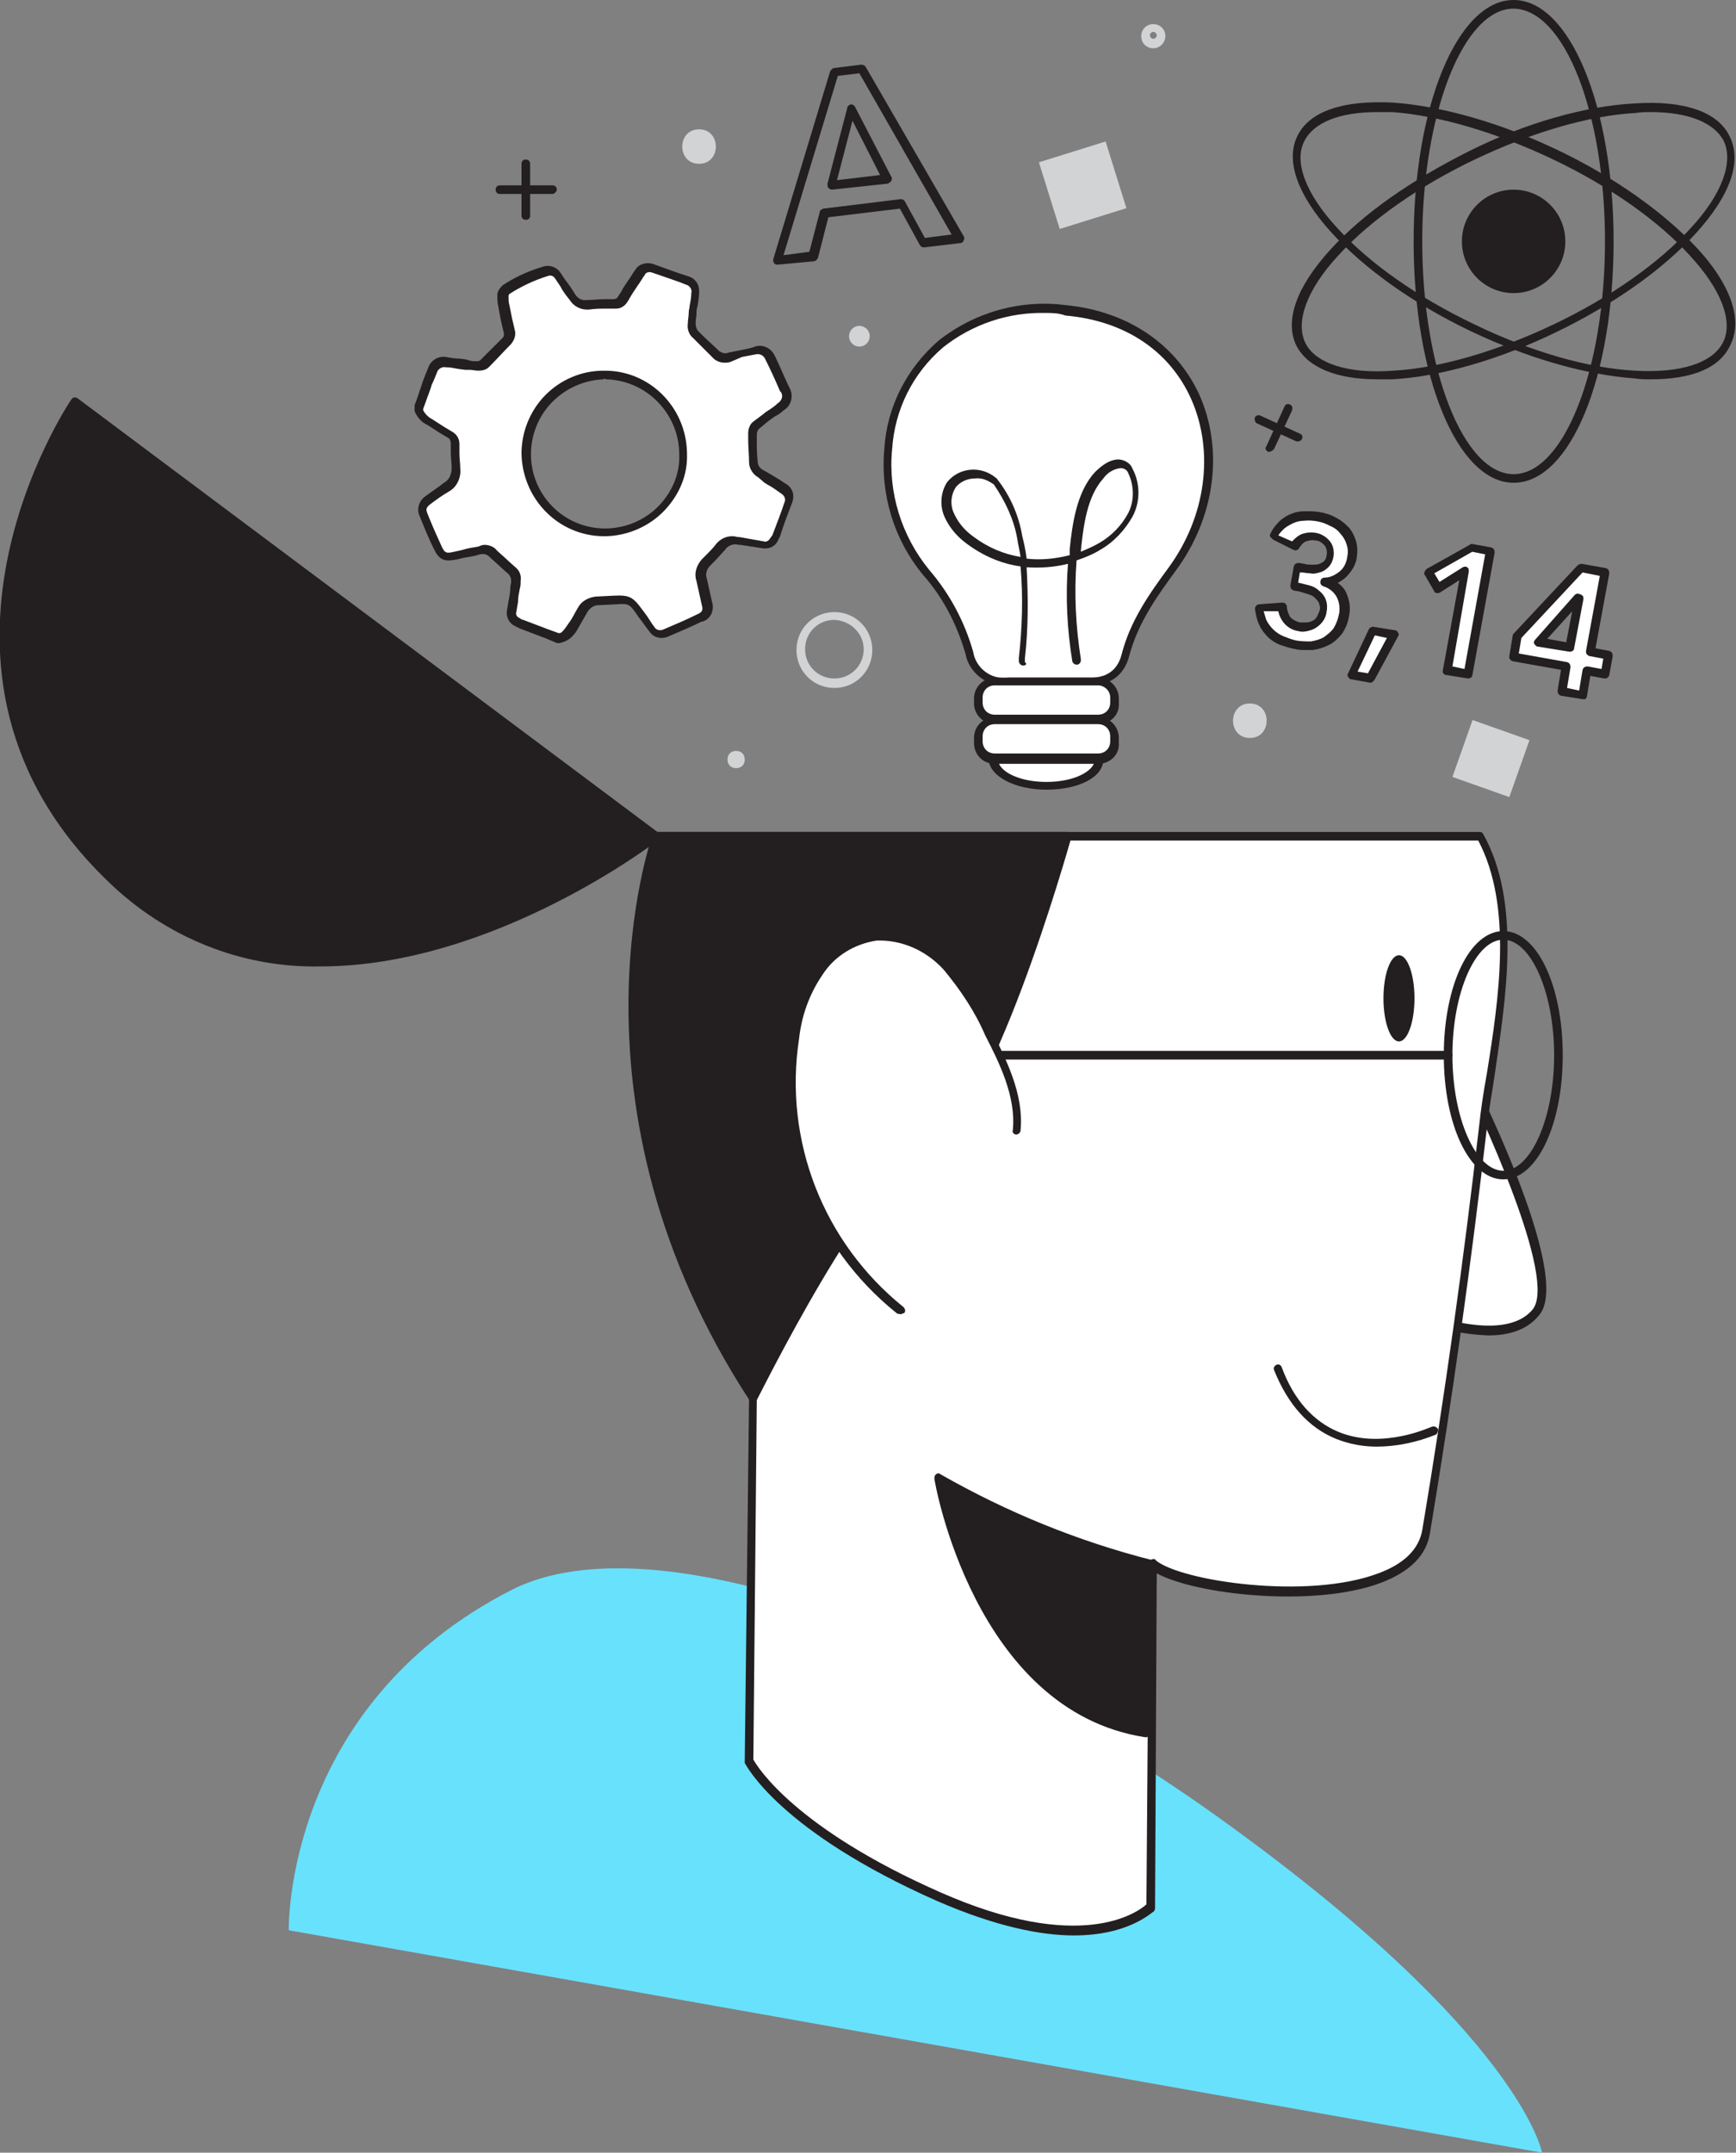 <?xml version="1.0" encoding="utf-8"?>
<!-- Generator: Adobe Illustrator 24.2.1, SVG Export Plug-In . SVG Version: 6.00 Build 0)  -->
<svg version="1.1" id="Layer_1" xmlns="http://www.w3.org/2000/svg" xmlns:xlink="http://www.w3.org/1999/xlink" x="0px" y="0px"
	 viewBox="0 0 201.4 249.7" style="enable-background:new 0 0 201.4 249.7;" xml:space="preserve">
<rect x="0" y="0" width="201.4" height="249.7" fill="#808080" stroke="none"/>
<style type="text/css">
	.st0{fill:#68E1FD;}
	.st1{fill:#FFFFFF;}
	.st2{fill:#231F20;}
	.st3{fill:#D1D3D4;}
</style>
<g id="_88_knowledge">
	<path class="st0" d="M59.4,184.4c-26.5,13.5-25.9,39.5-25.9,39.5l145.4,25.8c0,0-2.4-13.6-37-38.5C112.4,189.9,76,176,59.4,184.4z"
		/>
	<path class="st1" d="M169,122.4c0,0,13,25.4,9.3,29.9s-14.2,0.1-14.2,0.1"/>
	<path class="st2" d="M172.7,154.9c-3.1-0.1-6.1-0.8-8.9-2c-0.2-0.1-0.4-0.4-0.2-0.7c0.1-0.2,0.4-0.3,0.6-0.3c0.1,0,10.1,4.2,13.6,0
		c2.9-3.5-5.8-22.4-9.3-29.4c-0.1-0.2,0-0.6,0.2-0.7l0,0c0.2-0.1,0.5,0,0.7,0.2c1.4,2.6,13.1,25.8,9.2,30.5
		C177.2,154.3,175,154.9,172.7,154.9z"/>
	<path class="st1" d="M76.1,97c-4.4,23.3,11.2,65.2,11.2,65.2l-0.5,42.1c0,0,3.7,7.6,22,15.8s24.6,1.2,24.6,1.2l0.3-39.8
		c4.2,3.5,30,6.1,31.7-3.8c2.6-15.6,4.8-31.3,6.6-47c1.1-9.8,5-24.1-0.3-33.6L76.1,97z"/>
	<path class="st2" d="M124.6,224.5c-3.8,0-9-1-15.9-4c-18.3-8.1-22.1-15.7-22.3-16c0-0.1,0-0.1,0-0.2l0.5-42
		c-0.4-1-4.1-11.2-7.2-23.8c-3.1-12.3-6.2-29.4-4-41.6c0-0.2,0.2-0.4,0.5-0.4h95.5c0.2,0,0.3,0.1,0.4,0.3c4.4,7.9,2.6,19,1.3,27.9
		c-0.3,2.1-0.7,4.2-0.9,6.1c-1.8,15.6-4,31.4-6.6,47c-0.4,2.6-2.3,4.5-5.7,5.8c-7.7,2.9-21.4,1.4-26-1.1l-0.2,38.9
		c0,0.1-0.1,0.2-0.1,0.3C133.7,221.7,131.1,224.5,124.6,224.5z M87.4,204.1c0.5,0.9,4.9,8,21.7,15.4c16.3,7.2,22.9,2.3,23.9,1.4
		l0.3-39.6c0-0.2,0.1-0.4,0.3-0.4c0.2-0.1,0.4-0.1,0.5,0.1c2.9,2.4,17.6,4.6,25.8,1.5c3-1.1,4.7-2.8,5.1-5
		c2.6-15.5,4.8-31.3,6.6-46.9c0.2-1.9,0.5-3.9,0.9-6.1c1.4-8.7,3-19.4-1-27h-95c-4,23,11.1,64.1,11.3,64.5c0,0.1,0,0.1,0,0.2
		L87.4,204.1z"/>
	<path class="st2" d="M168.1,122.9H96.8c-0.3,0-0.5-0.2-0.5-0.5s0.2-0.5,0.5-0.5H168c0.3,0,0.5,0.2,0.5,0.5S168.3,122.9,168.1,122.9
		z"/>
	<ellipse class="st2" cx="162.3" cy="115.8" rx="1.8" ry="5"/>
	<path class="st1" d="M166.3,165.8c0,0-13,6.2-18.1-7.1"/>
	<path class="st2" d="M159.7,167.8c-1.6,0-3.2-0.3-4.7-0.9c-3.2-1.3-5.6-4-7.2-8c-0.1-0.3,0.1-0.5,0.3-0.6s0.5,0,0.6,0.3
		c1.4,3.8,3.7,6.3,6.6,7.5c5.1,2.1,10.7-0.6,10.8-0.6c0.3-0.1,0.5,0,0.7,0.2c0.1,0.2,0,0.5-0.2,0.7l0,0
		C164.4,167.3,162,167.8,159.7,167.8z"/>
	<path class="st2" d="M133.8,181.4c-8.7-2.2-17.1-5.5-24.8-10c0,0,4.3,26.4,23.9,29.6L133.8,181.4z"/>
	<path class="st2" d="M132.8,201.5L132.8,201.5c-19.8-3.1-24.4-29.7-24.4-30s0.1-0.5,0.4-0.6c0.1,0,0.2,0,0.3,0.1
		c7.7,4.4,16,7.8,24.7,10c0.2,0.1,0.4,0.3,0.4,0.5l-0.9,19.6c0,0.1-0.1,0.3-0.2,0.4C133.1,201.5,133,201.5,132.8,201.5z
		 M109.6,172.4c1.1,4.9,6.4,25,22.7,28l0.9-18.6C125,179.7,117.1,176.5,109.6,172.4L109.6,172.4z"/>
	<path class="st2" d="M76.1,97L8.7,46.6c0,0-21.2,30.9,4.3,55.3S76.1,97,76.1,97z"/>
	<path class="st2" d="M37.2,112.1c-9.2,0.2-18-3.4-24.6-9.8c-25.5-24.4-4.6-55.6-4.3-56c0.1-0.1,0.2-0.2,0.3-0.2s0.3,0,0.4,0.1
		l67.4,50.4c0.2,0.2,0.3,0.5,0.1,0.7l-0.1,0.1C76.2,97.6,57.3,112.1,37.2,112.1z M8.8,47.4c-2.4,3.8-18.7,32,4.5,54.2
		s57.3-1.2,62-4.6L8.8,47.4z"/>
	<path class="st2" d="M87.4,162.2c0,0,13.1-26.7,20.1-29.4S123.7,97,123.7,97H76.1C76.1,97,64.8,127.7,87.4,162.2z"/>
	<path class="st2" d="M87.4,162.7c-0.2,0-0.3-0.1-0.4-0.2c-22.4-34.3-11.4-65.3-11.3-65.7c0.1-0.2,0.3-0.3,0.5-0.3h47.6
		c0.2,0,0.3,0.1,0.4,0.2s0.1,0.3,0.1,0.4c-0.4,1.4-9.4,33.3-16.6,36.1c-6.8,2.6-19.7,28.9-19.9,29.2
		C87.7,162.6,87.5,162.7,87.4,162.7L87.4,162.7z M76.5,97.5c-1.1,3.4-9.5,32,10.8,63.7c2.3-4.5,13.5-26.4,20-28.9
		c6.2-2.4,14.4-30.2,15.8-34.8H76.5z"/>
	<path class="st1" d="M117.9,131.1c0.4-3.9-1.4-7.7-3.2-11.3c-1.2-2.8-2.9-5.4-4.9-7.8c-2.1-2.2-5.1-3.8-8.2-3.5
		c-2.7,0.4-5.2,1.9-6.7,4.2c-1.5,2.3-2.5,4.9-2.8,7.6c-1.8,12,2.8,24,12.3,31.6"/>
	<path class="st2" d="M104.3,152.4c-0.1,0-0.2,0-0.3-0.1c-9.6-7.7-14.3-19.9-12.5-32.1c0.4-2.8,1.4-5.4,2.9-7.8
		c1.6-2.4,4.2-4,7.1-4.4c3.3-0.2,6.4,1.2,8.6,3.7c2.1,2.4,3.7,5,5,7.9c1.6,3.3,3.7,7.3,3.3,11.5c0,0.3-0.3,0.5-0.5,0.5l0,0
		c-0.3,0-0.5-0.3-0.4-0.5c0.4-3.9-1.6-7.9-3.2-11c-1.2-2.8-2.9-5.3-4.8-7.6c-2-2.2-4.8-3.5-7.8-3.4c-2.6,0.4-4.9,1.8-6.3,4
		c-1.5,2.2-2.4,4.7-2.7,7.4c-1.8,11.8,2.8,23.6,12.1,31.1c0.2,0.2,0.3,0.5,0.1,0.7l0,0C104.6,152.4,104.5,152.5,104.3,152.4z"/>
	<path class="st2" d="M174.4,136.8c-3.9,0-6.9-6.3-6.9-14.4s3-14.4,6.9-14.4s6.9,6.3,6.9,14.4S178.3,136.8,174.4,136.8z M174.4,109
		c-3.2,0-5.9,6.1-5.9,13.4c0,7.3,2.7,13.4,5.9,13.4s5.9-6.1,5.9-13.4S177.6,109,174.4,109z"/>
	<path class="st1" d="M48.6,47.2c0.3-1,0.6-1.9,1-2.9c0.2-0.5,0.4-1,0.6-1.5c0.2-0.6,0.9-1,1.5-0.9c0.8,0.1,1.6,0.2,2.3,0.4
		c0.4,0.1,0.8,0.1,1.2,0.2c0.3,0,0.6-0.1,0.9-0.3c0.9-0.8,1.7-1.7,2.6-2.6c0.3-0.3,0.4-0.8,0.3-1.2c-0.2-0.9-0.4-1.9-0.6-2.8
		c-0.1-0.4-0.1-0.7-0.1-1.1c0-0.3,0.1-0.5,0.4-0.7c1.4-0.9,3-1.7,4.7-2.1c0.5-0.2,1,0,1.3,0.5c0.6,0.8,1.2,1.6,1.8,2.4
		c0.4,0.6,1.1,1,1.8,0.9c1-0.1,2.1-0.1,3.1-0.2c0.4,0,0.7-0.2,0.9-0.6c0.4-0.5,0.7-1.1,1.1-1.7s0.6-0.9,0.9-1.4
		c0.3-0.5,0.9-0.7,1.4-0.5c1.4,0.5,2.9,1,4.3,1.5c0.5,0.2,0.9,0.8,0.8,1.4c-0.1,0.8-0.3,1.6-0.4,2.3c0,0.4-0.1,0.8-0.1,1.1
		c-0.1,0.5,0.1,1,0.5,1.3c0.8,0.7,1.5,1.4,2.2,2.1c0.4,0.5,1.1,0.6,1.7,0.5c1-0.2,2-0.5,3.1-0.7c0.7-0.2,1.5,0.1,1.7,0.8
		c0.6,1.2,1.1,2.4,1.7,3.7c0.4,0.7,0.2,1.6-0.5,2l0,0c-0.5,0.4-1.1,0.8-1.6,1.2c-0.4,0.3-0.8,0.6-1.1,0.9c-0.3,0.2-0.5,0.6-0.5,1
		c0,1.1,0,2.1,0.1,3.2c0,0.6,0.3,1.1,0.9,1.4l1.8,1c0.4,0.2,0.7,0.5,1.1,0.7c0.5,0.3,0.7,1,0.5,1.5c-0.5,1.3-0.9,2.6-1.4,3.8
		c-0.1,0.2-0.2,0.4-0.3,0.5C90,62.7,89.5,63,89,62.9l-2.8-0.5H86c-0.8-0.2-1.6,0.1-2.1,0.8c-0.5,0.6-1.1,1.2-1.7,1.8
		c-0.5,0.5-0.7,1.3-0.5,2c0.2,0.9,0.4,1.8,0.6,2.7c0.3,0.7,0,1.5-0.7,1.7c-0.1,0-0.1,0-0.2,0.1c-1.2,0.6-2.5,1.2-3.8,1.7
		c-0.6,0.3-1.3,0.1-1.7-0.4c-0.5-0.6-1-1.3-1.4-1.9c-1-1.4-1.2-1.5-3-1.4l-2,0.1c-0.6,0-1.2,0.4-1.6,0.9c-0.4,0.7-0.8,1.4-1.2,2
		c-0.2,0.4-0.5,0.7-0.8,1s-0.7,0.4-1.1,0.3l-4-1.5c-0.2-0.1-0.4-0.2-0.5-0.3c-0.4-0.2-0.7-0.7-0.6-1.2l0.4-2.8
		c0-0.3,0.1-0.6,0.1-0.8c0.1-0.5-0.1-0.9-0.5-1.2c-0.7-0.7-1.5-1.3-2.2-2c-0.4-0.4-1-0.6-1.6-0.4c-0.9,0.2-1.8,0.4-2.7,0.6h-0.1
		c-1.2,0.2-1.6,0.1-2.1-1s-1.1-2.4-1.6-3.7c-0.3-0.6-0.2-1.3,0.4-1.7h0.1c0.7-0.5,1.4-1.1,2.2-1.6c0.8-0.4,1.2-1.3,1.1-2.1
		c-0.1-1-0.1-1.9-0.1-2.9c0-0.4-0.2-0.8-0.6-1c-0.8-0.5-1.6-1-2.4-1.5c-0.6-0.3-1-0.7-1.3-1.3L48.6,47.2z M79.2,52.6
		c0-5-4.1-9.1-9.1-9.1H70c-5,0.1-8.9,4.2-9,9.2c0,5,4.1,9,9.1,9.1c5,0.1,9.1-3.9,9.1-8.9C79.2,52.7,79.2,52.6,79.2,52.6z"/>
	<path class="st2" d="M64.9,74.6c-0.2,0-0.4,0-0.5-0.1L63.2,74l-2.9-1.1c-0.2-0.1-0.4-0.2-0.6-0.3c-0.6-0.3-1-1-0.9-1.7l0.2-1.2
		c0.1-0.5,0.2-1,0.2-1.5c0-0.3,0.1-0.5,0.1-0.8s-0.1-0.6-0.3-0.8c-0.7-0.6-1.3-1.2-2-1.8l-0.2-0.2c-0.3-0.3-0.7-0.4-1.1-0.3
		c-0.6,0.2-1.3,0.3-1.9,0.4L53,64.9h-0.1c-1.4,0.3-2,0-2.6-1.3c-0.5-1-1-2.2-1.6-3.7c-0.4-0.8-0.1-1.8,0.6-2.3
		c0.8-0.6,1.6-1.1,2.2-1.6c0.6-0.3,0.9-1,0.9-1.7c0-0.6-0.1-1.2-0.1-1.8c0-0.4,0-0.7,0-1.1c0-0.2-0.1-0.5-0.3-0.6l-1-0.6l-1.4-0.9
		c-0.7-0.3-1.2-0.9-1.5-1.6c0-0.1,0-0.1,0-0.2v-0.3c0-0.1,0-0.1,0-0.2l0.3-0.8l0.7-2.1c0.2-0.5,0.4-1,0.6-1.5c0.3-0.8,1.1-1.3,2-1.2
		c0.5,0.1,1.1,0.2,1.6,0.2l0.8,0.1l0.3,0.1c0.3,0.1,0.6,0.1,0.8,0.1s0.4,0,0.5-0.1c0.9-0.9,1.8-1.8,2.6-2.6c0.2-0.2,0.2-0.5,0.1-0.8
		c-0.1-0.4-0.2-0.8-0.3-1.3s-0.2-1-0.3-1.6c-0.1-0.4-0.1-0.8-0.1-1.3c0-0.4,0.3-0.8,0.6-1.1c1.5-1,3.1-1.7,4.8-2.2
		c0.7-0.2,1.5,0.1,1.9,0.7c0.2,0.3,0.4,0.6,0.6,0.9c0.4,0.5,0.8,1.1,1.1,1.6c0.3,0.5,0.8,0.8,1.4,0.7c0.7,0,1.4-0.1,2-0.1h1.1
		c0.2,0,0.4-0.1,0.5-0.3c0.2-0.3,0.4-0.6,0.6-1l0.6-0.9c0.3-0.4,0.5-0.8,0.8-1.2c0.4-0.7,1.3-0.9,2-0.7c1.7,0.6,3,1.1,4.3,1.5
		c0.8,0.3,1.2,1.1,1.1,1.9c0,0.5-0.1,1.1-0.2,1.6c-0.1,0.3-0.1,0.5-0.1,0.8s-0.1,0.7-0.1,1.1c0,0.3,0.1,0.7,0.3,0.9l0.5,0.5
		c0.6,0.6,1.2,1.1,1.8,1.7c0.3,0.3,0.8,0.5,1.2,0.3l1.5-0.3c0.5-0.1,1.1-0.2,1.6-0.4c0.9-0.3,1.9,0.2,2.3,1.1
		c0.6,1.2,1.1,2.5,1.7,3.7c0.5,0.9,0.2,2.1-0.7,2.6c-0.3,0.3-0.6,0.5-1,0.7l-0.7,0.5c-0.4,0.3-0.7,0.6-1.1,0.9
		c-0.2,0.2-0.3,0.4-0.3,0.7V51c0,0.8,0,1.7,0.1,2.5c0,0.4,0.2,0.8,0.6,1l0.7,0.4l1,0.6c0.4,0.2,0.7,0.5,1.1,0.7
		c0.7,0.5,0.9,1.3,0.6,2.1c-0.5,1.3-1,2.6-1.4,3.9c-0.1,0.2-0.2,0.4-0.3,0.6c-0.3,0.6-1,0.9-1.7,0.8l-2.6-0.4h-0.2
		c-0.6-0.2-1.3,0.1-1.6,0.6c-0.4,0.4-0.8,0.9-1.2,1.3l-0.5,0.5c-0.4,0.4-0.6,1-0.4,1.5c0.2,0.9,0.4,1.8,0.6,2.7
		c0.3,0.9-0.1,2-1.1,2.3c0,0,0,0-0.1,0c-1.2,0.6-2.4,1.1-3.8,1.7c-0.8,0.4-1.8,0.2-2.3-0.6c-0.4-0.5-0.8-1.1-1.2-1.6l-0.2-0.3
		c-0.9-1.3-1-1.3-2.5-1.2l-2,0.1c-0.5,0-0.9,0.3-1.2,0.7l-0.4,0.7c-0.3,0.5-0.5,0.9-0.8,1.4c-0.2,0.4-0.5,0.7-0.8,1
		C65.7,74.4,65.3,74.5,64.9,74.6z M56.2,63.2c0.5,0,1.1,0.2,1.4,0.6l0.2,0.2c0.7,0.6,1.3,1.2,2,1.8c0.5,0.4,0.7,1,0.6,1.6
		c0,0.3,0,0.6-0.1,0.9c-0.1,0.5-0.2,1-0.2,1.5L59.9,71c-0.1,0.3,0.1,0.6,0.4,0.7c0.1,0.1,0.3,0.2,0.4,0.2l2.9,1.1l1.1,0.4
		c0.2,0.1,0.4,0,0.5-0.1c0.3-0.3,0.5-0.6,0.7-0.9c0.3-0.4,0.6-0.9,0.8-1.3l0.4-0.7c0.4-0.7,1.2-1.1,2-1.2l2-0.1
		c1.9-0.1,2.3,0.1,3.4,1.6l0.3,0.4c0.4,0.5,0.7,1.1,1.1,1.6c0.2,0.4,0.7,0.5,1.1,0.3l0,0c1.4-0.6,2.6-1.1,3.8-1.7
		c0.7-0.3,0.8-0.5,0.6-1.2c-0.2-0.9-0.4-1.8-0.6-2.7c-0.3-0.9,0-1.8,0.6-2.5l0.5-0.5c0.4-0.4,0.8-0.8,1.1-1.2
		c0.6-0.8,1.6-1.2,2.6-0.9h0.2l2.8,0.5c0.3,0.1,0.6-0.1,0.7-0.3c0.1-0.1,0.2-0.3,0.3-0.4c0.5-1.3,1-2.6,1.4-3.8c0.2-0.4,0-0.8-0.3-1
		s-0.7-0.5-1-0.7s-0.7-0.4-1-0.6L88,55.4c-0.7-0.4-1.1-1.1-1.1-1.8c0-0.9-0.1-1.7-0.1-2.6v-0.7c0-0.6,0.2-1.1,0.6-1.4
		c0.4-0.3,0.8-0.6,1.2-0.9c0.2-0.2,0.4-0.3,0.7-0.5s0.6-0.4,0.9-0.7c0.5-0.3,0.7-0.9,0.4-1.3c0,0,0-0.1-0.1-0.1
		c-0.5-1.2-1.1-2.5-1.7-3.7c-0.2-0.5-0.7-0.7-1.1-0.6l0,0l-1.6,0.3L84.7,42c-0.8,0.2-1.6,0-2.1-0.6c-0.6-0.6-1.1-1.1-1.7-1.7
		l-0.5-0.5c-0.5-0.4-0.7-1.1-0.6-1.7c0-0.4,0.1-0.8,0.1-1.2s0.1-0.5,0.1-0.8c0.1-0.5,0.2-1,0.2-1.5c0.1-0.4-0.1-0.7-0.4-0.9
		c-1.2-0.5-2.5-0.9-4.2-1.5c-0.3-0.1-0.7,0-0.8,0.3c-0.3,0.4-0.5,0.8-0.8,1.2L73.4,34c-0.2,0.3-0.4,0.7-0.6,1
		c-0.3,0.5-0.8,0.8-1.3,0.8h-1.1c-0.7,0-1.3,0-2,0.1c-0.9,0.1-1.8-0.3-2.3-1.1c-0.4-0.5-0.8-1-1.1-1.6l-0.6-0.9
		c-0.2-0.3-0.5-0.4-0.8-0.3c-1.6,0.5-3.1,1.2-4.5,2.1C59,34.2,59,34.3,59,34.4c0,0.3,0,0.7,0.1,1c0.1,0.5,0.2,1,0.3,1.5
		s0.2,0.8,0.3,1.3c0.2,0.6,0,1.2-0.4,1.7c-0.8,0.8-1.7,1.8-2.6,2.7c-0.3,0.3-0.8,0.4-1.2,0.4c-0.3,0-0.7-0.1-1-0.1H54l-0.8-0.1
		c-0.5-0.1-1-0.2-1.5-0.2c-0.4-0.1-0.9,0.2-1,0.6c-0.2,0.5-0.4,1-0.6,1.4c-0.2,0.7-0.5,1.4-0.7,2l-0.3,0.8v0.2c0.2,0.4,0.6,0.8,1,1
		l1.4,0.9l1,0.6c0.5,0.3,0.8,0.8,0.8,1.4c0,0.4,0,0.7,0,1.1c0,0.6,0.1,1.2,0.1,1.8c0.1,1-0.4,2.1-1.3,2.6c-0.7,0.4-1.4,0.9-2.2,1.5
		c-0.5,0.4-0.5,0.6-0.3,1.1c0.6,1.5,1.1,2.6,1.6,3.7c0.4,0.9,0.6,0.9,1.5,0.7l0.9-0.2c0.6-0.2,1.3-0.3,1.9-0.4
		C55.7,63.3,56,63.2,56.2,63.2z M70.1,62.2L70.1,62.2c-5.3,0-9.5-4.3-9.6-9.6c0-2.5,1-5,2.8-6.8S67.5,43,70,43
		c5.3-0.1,9.6,4.2,9.7,9.5v0.1c0.1,2.5-0.9,4.8-2.6,6.6C75.3,61.1,72.7,62.2,70.1,62.2z M70,44c-2.2,0.1-4.3,1-5.9,2.6
		s-2.5,3.8-2.5,6.1c0,4.7,3.8,8.6,8.6,8.6l0,0c2.4,0,4.7-1,6.3-2.7c1.5-1.6,2.4-3.7,2.3-5.9l0,0c0-4.7-3.8-8.6-8.5-8.7
		C70.1,43.9,70,43.9,70,44L70,44z"/>
	<path class="st1" d="M121.5,79c-1.5,0-3-0.1-4.4,0c-2.2,0.3-4.2-1.2-4.6-3.3c-1-3.4-2.7-6.6-5-9.3c-3.3-4-4.9-9.2-4.4-14.3
		c1-10.7,9.6-17.2,20.6-16.1c16.2,1.6,20.9,18.4,12.4,30c-2.3,3.2-4.5,6.2-5.5,10.1c-0.5,2.1-2.1,3.1-4.4,3
		C124.6,78.9,123,79,121.5,79z"/>
	<path class="st2" d="M116.7,79.5c-2.3,0.1-4.3-1.5-4.7-3.7c-1-3.4-2.6-6.5-4.9-9.1c-3.4-4.1-5-9.4-4.5-14.7
		c0.3-4.8,2.6-9.3,6.3-12.5c4.2-3.3,9.5-4.8,14.8-4.1c7.1,0.7,12.7,4.5,15.4,10.3c2.9,6.4,1.9,14.3-2.7,20.5c-2.2,3-4.4,6.1-5.4,9.9
		c-0.6,2.3-2.3,3.5-4.9,3.4c-1.1,0-2.1,0-3.2,0h-1.5H120c-1,0-2.1,0-3.1,0L116.7,79.5z M121.3,36.3c-4.3-0.1-8.5,1.3-11.9,4
		c-3.5,3-5.6,7.2-5.9,11.8c-0.5,5,1.1,10.1,4.3,14c2.4,2.8,4.1,6,5.1,9.5c0.3,1.9,2.1,3.3,4.1,3l0,0c1,0,2.1,0,3.1,0h1.4h1.5
		c1.1,0,2.1,0,3.2,0c2.1,0.1,3.4-0.8,3.9-2.6c1-4,3.3-7.2,5.5-10.2c4.3-5.9,5.3-13.4,2.6-19.5c-2.5-5.6-7.7-9.1-14.6-9.7
		C122.8,36.3,122,36.3,121.3,36.3z"/>
	<path class="st1" d="M115.4,79h12c1.1,0,1.9,0.9,1.9,1.9v0.6c0,1.1-0.9,1.9-1.9,1.9h-12c-1.1,0-1.9-0.9-1.9-1.9V81
		C113.5,79.9,114.3,79,115.4,79z"/>
	<path class="st2" d="M127.4,84h-12c-1.3,0-2.4-1.1-2.4-2.4V81c0-1.3,1.1-2.4,2.4-2.4h12c1.3,0,2.4,1.1,2.4,2.4v0.6
		C129.9,82.9,128.8,84,127.4,84L127.4,84z M115.4,79.5c-0.8,0-1.4,0.6-1.4,1.4v0.6c0,0.8,0.6,1.4,1.4,1.4l0,0h12
		c0.8,0,1.4-0.6,1.4-1.4l0,0v-0.6c0-0.8-0.7-1.4-1.4-1.4H115.4z"/>
	<path class="st1" d="M115.4,83.5h12c1.1,0,1.9,0.9,1.9,1.9V86c0,1.1-0.9,1.9-1.9,1.9h-12c-1.1,0-1.9-0.9-1.9-1.9v-0.6
		C113.5,84.4,114.3,83.5,115.4,83.5z"/>
	<path class="st2" d="M127.4,88.6h-12c-1.4,0-2.4-1.1-2.4-2.4v-0.6c0-1.4,1.1-2.4,2.4-2.4h12c1.4,0,2.4,1.1,2.4,2.4v0.6
		C129.9,87.5,128.8,88.6,127.4,88.6z M115.4,84c-0.8,0-1.4,0.6-1.4,1.4V86c0,0.8,0.6,1.4,1.4,1.4h12c0.8,0,1.4-0.6,1.4-1.4v-0.6
		c0-0.8-0.6-1.4-1.4-1.4H115.4z"/>
	<path class="st1" d="M127.6,88.1c0,1.7-2.8,3.1-6.2,3.1s-6.2-1.4-6.2-3.1H127.6z"/>
	<path class="st2" d="M121.4,91.6c-3.7,0-6.7-1.6-6.7-3.6c0-0.3,0.2-0.5,0.5-0.5h12.3c0.3,0,0.5,0.2,0.5,0.5
		C128.1,90.1,125.2,91.6,121.4,91.6z M115.9,88.6c0.5,1.1,2.6,2.1,5.5,2.1s5-1,5.5-2.1H115.9z"/>
	<path class="st2" d="M118.7,77.2L118.7,77.2c-0.3,0-0.5-0.3-0.5-0.5l0,0v-0.4c0.4-3.5,0.5-7.1,0.2-10.6c-2.2-0.3-4.3-1.2-6.2-2.6
		c-1.1-0.8-2-1.8-2.6-3.1s-0.5-2.9,0.3-4.1c1.4-1.7,3.9-1.9,5.6-0.5c0.1,0.1,0.2,0.1,0.2,0.2c1.5,1.9,2.5,4.2,2.9,6.6
		c0.2,0.8,0.4,1.7,0.5,2.6c1.7,0.2,3.4,0,5-0.4v-0.3v-0.4c0.3-2.9,0.8-6.6,2.9-8.9c0.4-0.4,1.6-1.6,2.9-1.5c0.7,0.1,1.3,0.5,1.5,1.1
		c0.9,1.7,0.9,3.8,0,5.5c-0.9,1.6-2.2,3-3.8,3.9c-0.8,0.5-1.8,0.9-2.7,1.2c-0.3,3.8-0.1,7.7,0.5,11.5c0,0.3-0.1,0.5-0.4,0.6
		c-0.3,0-0.5-0.1-0.6-0.4c-0.6-3.7-0.8-7.5-0.5-11.3c-1.6,0.4-3.2,0.5-4.8,0.4c0.2,3.5,0.2,7.1-0.2,10.6v0.4
		C119.2,77,119,77.2,118.7,77.2z M113.1,55.5L113.1,55.5c-0.9,0-1.7,0.4-2.2,1c-0.6,0.9-0.7,2.1-0.2,3.1c0.5,1.1,1.3,2,2.3,2.7
		c1.6,1.2,3.5,2,5.4,2.3c-0.1-0.7-0.3-1.5-0.4-2.2c-0.4-2.2-1.4-4.3-2.7-6.2C114.6,55.7,113.9,55.4,113.1,55.5L113.1,55.5z
		 M130,54.3c-0.8,0.1-1.5,0.5-2,1.2c-1.9,2.1-2.3,5.5-2.6,8.3V64c0.7-0.3,1.4-0.6,2.1-1c1.4-0.8,2.6-2,3.4-3.5
		c0.7-1.4,0.7-3.1,0-4.6C130.8,54.6,130.5,54.3,130,54.3L130,54.3z"/>
	<path class="st2" d="M175.6,56c-6.5,0-11.6-12.3-11.6-28s5.1-28,11.6-28s11.6,12.3,11.6,28S182.2,56,175.6,56z M175.6,1
		C169.8,1,165,13.1,165,28s4.8,27,10.6,27s10.6-12.1,10.6-27S181.5,1.1,175.6,1L175.6,1z"/>
	<path class="st2" d="M191.5,44c-0.6,0-1.2,0-1.8-0.1c-5.6-0.4-12.4-2.3-19.1-5.5s-12.4-7.3-16.2-11.5s-5.3-8.2-3.9-11.1
		s5.3-4.2,11.1-3.9c5.6,0.4,12.4,2.3,19.1,5.5s12.4,7.3,16.2,11.4s5.3,8.2,3.9,11.1C199.6,42.7,196.3,44,191.5,44z M159.8,13
		c-4.4,0-7.4,1.2-8.5,3.4l0,0c-1.2,2.4,0.2,6.1,3.8,10c3.7,4.1,9.4,8.1,15.9,11.2c6.6,3.2,13.2,5.1,18.7,5.4c5.3,0.3,9-0.9,10.2-3.3
		s-0.2-6.1-3.8-10c-3.7-4.1-9.4-8.1-15.9-11.2S167,13.4,161.5,13C160.9,13,160.4,13,159.8,13z M150.9,16.1L150.9,16.1z"/>
	<path class="st2" d="M159.8,44c-4.8,0-8.1-1.4-9.4-3.9c-1.4-2.9,0-6.8,3.9-11.1s9.6-8.2,16.2-11.5s13.5-5.2,19.1-5.5
		c5.8-0.4,9.8,1,11.1,3.9l0,0c1.4,2.9,0,6.8-3.9,11.1s-9.6,8.3-16.2,11.5s-13.5,5.2-19.1,5.5C161,44,160.4,44,159.8,44z M191.5,13
		c-0.5,0-1.1,0-1.7,0.1c-5.5,0.3-12.2,2.3-18.7,5.4s-12.2,7.1-15.9,11.2c-3.6,3.9-4.9,7.6-3.8,10s4.9,3.7,10.2,3.3
		c5.5-0.3,12.2-2.3,18.7-5.4s12.2-7.1,15.9-11.2c3.6-3.9,4.9-7.6,3.8-10l0,0C198.9,14.2,195.8,13,191.5,13z"/>
	<circle class="st2" cx="175.6" cy="28" r="6"/>
	<path class="st2" d="M90.2,30.7c-0.3,0-0.5-0.2-0.5-0.5v-0.1l6.6-21.8c0.1-0.2,0.2-0.3,0.4-0.4l3.2-0.4c0.2,0,0.4,0.1,0.5,0.2
		l11.4,19.7c0.1,0.1,0.1,0.3,0,0.5s-0.2,0.3-0.4,0.3l-4.2,0.5c-0.2,0-0.4-0.1-0.5-0.3l-2.3-4.2l-8.3,1l-1.2,4.7
		c-0.1,0.2-0.2,0.3-0.4,0.4L90.2,30.7L90.2,30.7z M97.2,8.8l-6.3,20.8l3-0.4l1.2-4.6c0-0.2,0.2-0.3,0.4-0.4l9-1.1
		c0.2,0,0.4,0.1,0.5,0.3l2.3,4.2l3.1-0.4L99.7,8.5L97.2,8.8z M96.5,22c-0.1,0-0.3-0.1-0.4-0.2C96,21.7,96,21.5,96,21.3l2.3-8.8
		c0-0.2,0.2-0.3,0.4-0.4c0.2,0,0.4,0.1,0.5,0.3l4.2,8.1c0.1,0.1,0.1,0.3,0,0.5c-0.1,0.1-0.2,0.2-0.4,0.3L96.5,22L96.5,22z M98.9,14
		l-1.8,6.9l5-0.6L98.9,14z"/>
	<path class="st1" d="M150.6,65.7l0.6,0.1c0.3,0.1,0.7,0.1,1,0.1s0.6,0,0.9-0.1c0.3-0.1,0.5-0.3,0.7-0.5c0.2-0.3,0.4-0.6,0.4-1
		c0.1-0.5,0-1-0.3-1.4s-0.8-0.7-1.4-0.8c-0.5-0.1-0.9,0-1.4,0.2c-0.4,0.2-0.8,0.6-1,1l-2.4-1.2c0.2-0.4,0.5-0.9,0.9-1.2
		s0.8-0.6,1.2-0.8c0.5-0.2,0.9-0.3,1.4-0.3c1.1-0.1,2.2,0.2,3.3,0.7c0.5,0.2,0.9,0.6,1.3,1c0.4,0.4,0.6,0.9,0.8,1.4
		c0.2,0.6,0.2,1.2,0.1,1.7c-0.1,0.7-0.5,1.4-1,1.9s-1.3,0.8-2,0.9l0,0c0.8,0.2,1.5,0.8,1.8,1.5c0.4,0.8,0.5,1.6,0.3,2.4
		c-0.1,0.6-0.3,1.2-0.7,1.8c-0.4,0.5-0.8,0.8-1.3,1.1c-0.5,0.3-1.1,0.5-1.7,0.5c-0.6,0.1-1.3,0-1.9-0.1c-0.6-0.1-1.1-0.3-1.6-0.5
		s-0.9-0.5-1.3-0.9c-0.4-0.4-0.7-0.8-0.9-1.2c-0.2-0.5-0.4-1.1-0.4-1.7l2.7-0.2c0,0.6,0.2,1.1,0.5,1.5c0.4,0.4,0.9,0.7,1.4,0.8
		c0.3,0.1,0.7,0.1,1,0c0.3,0,0.6-0.2,0.9-0.3c0.3-0.2,0.5-0.4,0.7-0.6c0.2-0.3,0.3-0.6,0.4-0.9c0.1-0.4,0.1-0.8-0.1-1.2
		c-0.1-0.3-0.3-0.6-0.6-0.8c-0.3-0.2-0.6-0.4-1-0.5s-0.7-0.2-1.1-0.3l-0.6-0.1L150.6,65.7z"/>
	<path class="st2" d="M151.5,75.4c-0.4,0-0.8,0-1.2-0.1c-0.6-0.1-1.2-0.3-1.8-0.5c-0.5-0.2-1-0.5-1.4-0.9s-0.8-0.9-1-1.4
		c-0.3-0.6-0.4-1.2-0.5-1.8c0-0.1,0-0.3,0.1-0.4s0.2-0.2,0.3-0.2l2.7-0.2c0.1,0,0.3,0,0.4,0.1c0.1,0.1,0.2,0.2,0.2,0.4
		c0,0.4,0.2,0.9,0.4,1.2c0.3,0.3,0.7,0.5,1.1,0.6c0.3,0,0.5,0,0.8,0c0.2,0,0.5-0.1,0.7-0.2s0.4-0.3,0.5-0.5s0.2-0.4,0.3-0.7
		c0.1-0.3,0-0.6-0.1-0.9c-0.1-0.2-0.3-0.4-0.5-0.6s-0.5-0.3-0.8-0.4s-0.7-0.2-1-0.3l-0.6-0.1c-0.3-0.1-0.4-0.3-0.4-0.6l0.4-2.2
		c0.1-0.3,0.3-0.4,0.6-0.4l0.6,0.1c0.3,0.1,0.7,0.1,1,0.1s0.5,0,0.8-0.1c0.2-0.1,0.4-0.2,0.5-0.3c0.2-0.2,0.3-0.5,0.3-0.7
		c0.1-0.4,0-0.8-0.2-1.1c-0.3-0.3-0.6-0.6-1.1-0.6c-0.4-0.1-0.7,0-1.1,0.1c-0.4,0.2-0.6,0.5-0.8,0.8c-0.1,0.2-0.4,0.3-0.6,0.2
		l-2.4-1.2c-0.1-0.1-0.2-0.2-0.3-0.3s-0.1-0.3,0-0.4c0.2-0.5,0.6-1,1-1.4s0.9-0.7,1.4-0.9s1-0.3,1.6-0.3s1.1,0,1.7,0.1
		c0.6,0.1,1.3,0.3,1.8,0.6c0.6,0.3,1,0.6,1.5,1.1c0.4,0.4,0.7,1,0.9,1.6c0.2,0.7,0.2,1.3,0.1,2c-0.1,0.8-0.6,1.6-1.2,2.2
		c-0.3,0.3-0.6,0.5-1,0.7c0.4,0.3,0.8,0.7,1,1.2c0.4,0.9,0.5,1.8,0.3,2.7c-0.1,0.7-0.4,1.4-0.8,2c-0.4,0.5-0.9,1-1.5,1.3
		s-1.2,0.5-1.9,0.6C152,75.4,151.8,75.4,151.5,75.4z M146.6,70.9c0.1,0.3,0.2,0.7,0.3,1c0.2,0.4,0.5,0.8,0.8,1.1
		c0.3,0.3,0.7,0.6,1.2,0.8c0.5,0.2,1,0.4,1.5,0.5c0.6,0.1,1.2,0.1,1.7,0.1c0.5-0.1,1-0.2,1.5-0.5c0.4-0.3,0.8-0.6,1.1-1
		c0.3-0.5,0.5-1,0.6-1.5c0.2-0.7,0.1-1.5-0.2-2.1s-0.9-1.1-1.6-1.3c-0.2-0.1-0.4-0.3-0.3-0.6c0-0.2,0.2-0.4,0.5-0.4
		c0.6,0,1.2-0.3,1.7-0.7c0.5-0.4,0.8-1,0.9-1.7c0.1-0.5,0.1-1-0.1-1.5c-0.1-0.4-0.4-0.9-0.7-1.2c-0.3-0.4-0.7-0.7-1.2-0.9
		c-0.9-0.5-2-0.7-3-0.6c-0.4,0-0.9,0.1-1.3,0.3c-0.4,0.2-0.8,0.4-1.1,0.7c-0.2,0.2-0.4,0.4-0.6,0.7l1.6,0.7c0.3-0.3,0.6-0.6,1-0.8
		c0.5-0.2,1.1-0.3,1.7-0.2c0.7,0.1,1.3,0.5,1.7,1s0.5,1.2,0.4,1.8c-0.1,0.5-0.3,0.9-0.6,1.2c-0.3,0.3-0.6,0.5-1,0.6
		s-0.7,0.2-1.1,0.1c-0.4,0-0.7-0.1-1.1-0.1h-0.1l-0.2,1.2h0.1c0.4,0.1,0.8,0.2,1.2,0.3c0.4,0.1,0.8,0.3,1.1,0.6
		c0.8,0.6,1.1,1.5,0.9,2.5c-0.1,0.8-0.6,1.4-1.2,1.8c-0.3,0.2-0.6,0.3-1,0.4s-0.8,0.1-1.1,0c-0.7-0.1-1.3-0.5-1.7-1
		c-0.3-0.4-0.5-0.8-0.6-1.3H146.6z"/>
	<path class="st1" d="M159.2,73.2l2.5,0.4l-2.7,5l-2.2-0.4L159.2,73.2z"/>
	<path class="st2" d="M159,79.2L159,79.2l-2.2-0.4c-0.2,0-0.3-0.1-0.4-0.3c-0.1-0.1-0.1-0.3,0-0.4l2.4-5.1c0.1-0.2,0.3-0.3,0.5-0.3
		l2.5,0.4c0.2,0,0.3,0.1,0.4,0.3c0.1,0.1,0.1,0.3,0,0.4l-2.7,5C159.3,79.1,159.1,79.2,159,79.2z M157.5,77.9l1.2,0.2l2.2-4.1
		l-1.4-0.3L157.5,77.9z"/>
	<path class="st1" d="M170,66.2l-3.1,2l-1.1-2l5-2.8l2.2,0.4l-2.6,14.3l-2.4-0.4L170,66.2z"/>
	<path class="st2" d="M170.3,78.7L170.3,78.7l-2.5-0.4c-0.3,0-0.5-0.3-0.4-0.6l0,0l1.9-10.4l-2.2,1.4c-0.1,0.1-0.3,0.1-0.4,0.1
		c-0.1,0-0.3-0.1-0.3-0.2l-1.1-1.9c-0.1-0.1-0.1-0.3,0-0.4c0-0.1,0.1-0.2,0.2-0.3l5-2.8c0.1-0.1,0.2-0.1,0.3-0.1l2.2,0.4
		c0.3,0.1,0.4,0.3,0.4,0.6l-2.6,14.3C170.8,78.5,170.6,78.7,170.3,78.7L170.3,78.7z M168.5,77.3l1.4,0.3l2.4-13.3l-1.5-0.3l-4.4,2.5
		l0.6,1l2.7-1.7c0.2-0.1,0.4-0.1,0.5,0c0.2,0.1,0.2,0.3,0.2,0.5L168.5,77.3z"/>
	<path class="st1" d="M181.7,77.2l-6.1-1.1l0.4-2.4l7.4-7.9l2.8,0.5l-1.7,9.2l2.1,0.4l-0.4,2.2l-2.1-0.4l-0.5,2.9l-2.4-0.4
		L181.7,77.2z M183.2,69.2L183.2,69.2l-4.6,5.1l3.6,0.7L183.2,69.2z"/>
	<path class="st2" d="M183.6,81.1L183.6,81.1l-2.5-0.4c-0.3-0.1-0.4-0.3-0.4-0.6l0.4-2.4l-5.6-1c-0.1,0-0.2-0.1-0.3-0.2
		s-0.1-0.2-0.1-0.4l0.4-2.4c0-0.1,0.1-0.2,0.1-0.2l7.4-7.9c0.1-0.1,0.3-0.2,0.5-0.2l2.8,0.5c0.3,0.1,0.4,0.3,0.4,0.6l-1.6,8.7
		l1.6,0.3c0.3,0.1,0.4,0.3,0.4,0.6l-0.4,2.2c0,0.1-0.1,0.2-0.2,0.3c-0.1,0.1-0.2,0.1-0.4,0.1l-1.6-0.3l-0.4,2.4
		c0,0.1-0.1,0.2-0.2,0.3C183.8,81.1,183.7,81.1,183.6,81.1z M181.8,79.8l1.4,0.3l0.4-2.4c0.1-0.3,0.3-0.4,0.6-0.4l1.6,0.3l0.2-1.2
		l-1.6-0.3c-0.1,0-0.2-0.1-0.3-0.2s-0.1-0.2-0.1-0.4l1.6-8.7l-2-0.4l-7.1,7.6l-0.3,1.8l5.6,1c0.3,0.1,0.4,0.3,0.4,0.6L181.8,79.8z
		 M182.1,75.6L182.1,75.6l-3.7-0.6c-0.2,0-0.3-0.2-0.4-0.3c-0.1-0.2,0-0.4,0.1-0.5l4.6-5.2c0.1-0.1,0.3-0.2,0.5-0.1
		c0.1,0,0.3,0.1,0.4,0.2c0.1,0.1,0.1,0.2,0.1,0.4l-1.1,5.8C182.6,75.4,182.4,75.6,182.1,75.6z M179.5,74.1l2.2,0.4l0.7-3.6
		L179.5,74.1z"/>
	<path class="st3" d="M96.8,79.8c-2.5,0-4.4-2-4.4-4.4c0-2.5,2-4.4,4.4-4.4c2.5,0,4.4,2,4.4,4.4l0,0C101.2,77.8,99.3,79.8,96.8,79.8
		z M96.8,71.9c-1.9,0-3.4,1.5-3.4,3.4s1.5,3.4,3.4,3.4s3.4-1.5,3.4-3.4l0,0C100.2,73.5,98.7,72,96.8,71.9L96.8,71.9z"/>
	<path class="st2" d="M61,25.5c-0.3,0-0.5-0.2-0.5-0.5v-6c0-0.3,0.2-0.5,0.5-0.5s0.5,0.2,0.5,0.5v6.1C61.5,25.3,61.3,25.5,61,25.5z"
		/>
	<path class="st2" d="M64.1,22.5H58c-0.3,0-0.5-0.2-0.5-0.5s0.2-0.5,0.5-0.5h6.1c0.3,0,0.5,0.2,0.5,0.5
		C64.6,22.2,64.3,22.5,64.1,22.5z"/>
	<path class="st2" d="M147.3,52.4c-0.1,0-0.1,0-0.2,0c-0.2-0.1-0.4-0.4-0.2-0.6l0,0l2.1-4.6c0.1-0.3,0.4-0.4,0.6-0.3
		c0.3,0.1,0.4,0.4,0.3,0.6v0.1l-2.1,4.5C147.6,52.3,147.4,52.4,147.3,52.4z"/>
	<path class="st2" d="M150.6,51.2c-0.1,0-0.1,0-0.2,0l-4.6-2.1c-0.2-0.1-0.3-0.5-0.2-0.7s0.4-0.3,0.6-0.2l4.6,2.1
		c0.3,0.1,0.4,0.4,0.2,0.7l0,0C150.9,51.1,150.8,51.2,150.6,51.2z"/>
	<circle class="st3" cx="99.7" cy="39" r="1.2"/>
	<path class="st3" d="M81.1,15c-2.6,0-2.6,4,0,4S83.7,15,81.1,15z"/>
	<path class="st3" d="M85.4,87.1c-0.6,0-1,0.4-1,1s0.4,1,1,1s1-0.4,1-1S86,87.1,85.4,87.1z"/>
	<path class="st3" d="M145,81.6c-2.6,0-2.6,4,0,4S147.6,81.6,145,81.6z"/>
	
		<rect x="121.5" y="17.4" transform="matrix(0.955 -0.298 0.298 0.955 -0.689 38.415)" class="st3" width="8.1" height="8.1"/>
	<rect x="169.4" y="84.6" transform="matrix(0.334 -0.943 0.943 0.334 32.143 221.607)" class="st3" width="7" height="7"/>
	<path class="st3" d="M133.8,5.6c-0.8,0-1.4-0.6-1.4-1.4s0.6-1.4,1.4-1.4s1.4,0.6,1.4,1.4l0,0C135.2,4.9,134.6,5.6,133.8,5.6z
		 M133.8,3.7c-0.2,0-0.4,0.2-0.4,0.4c0,0.2,0.2,0.4,0.4,0.4s0.4-0.2,0.4-0.4l0,0C134.2,3.9,134,3.7,133.8,3.7z"/>
</g>
</svg>
